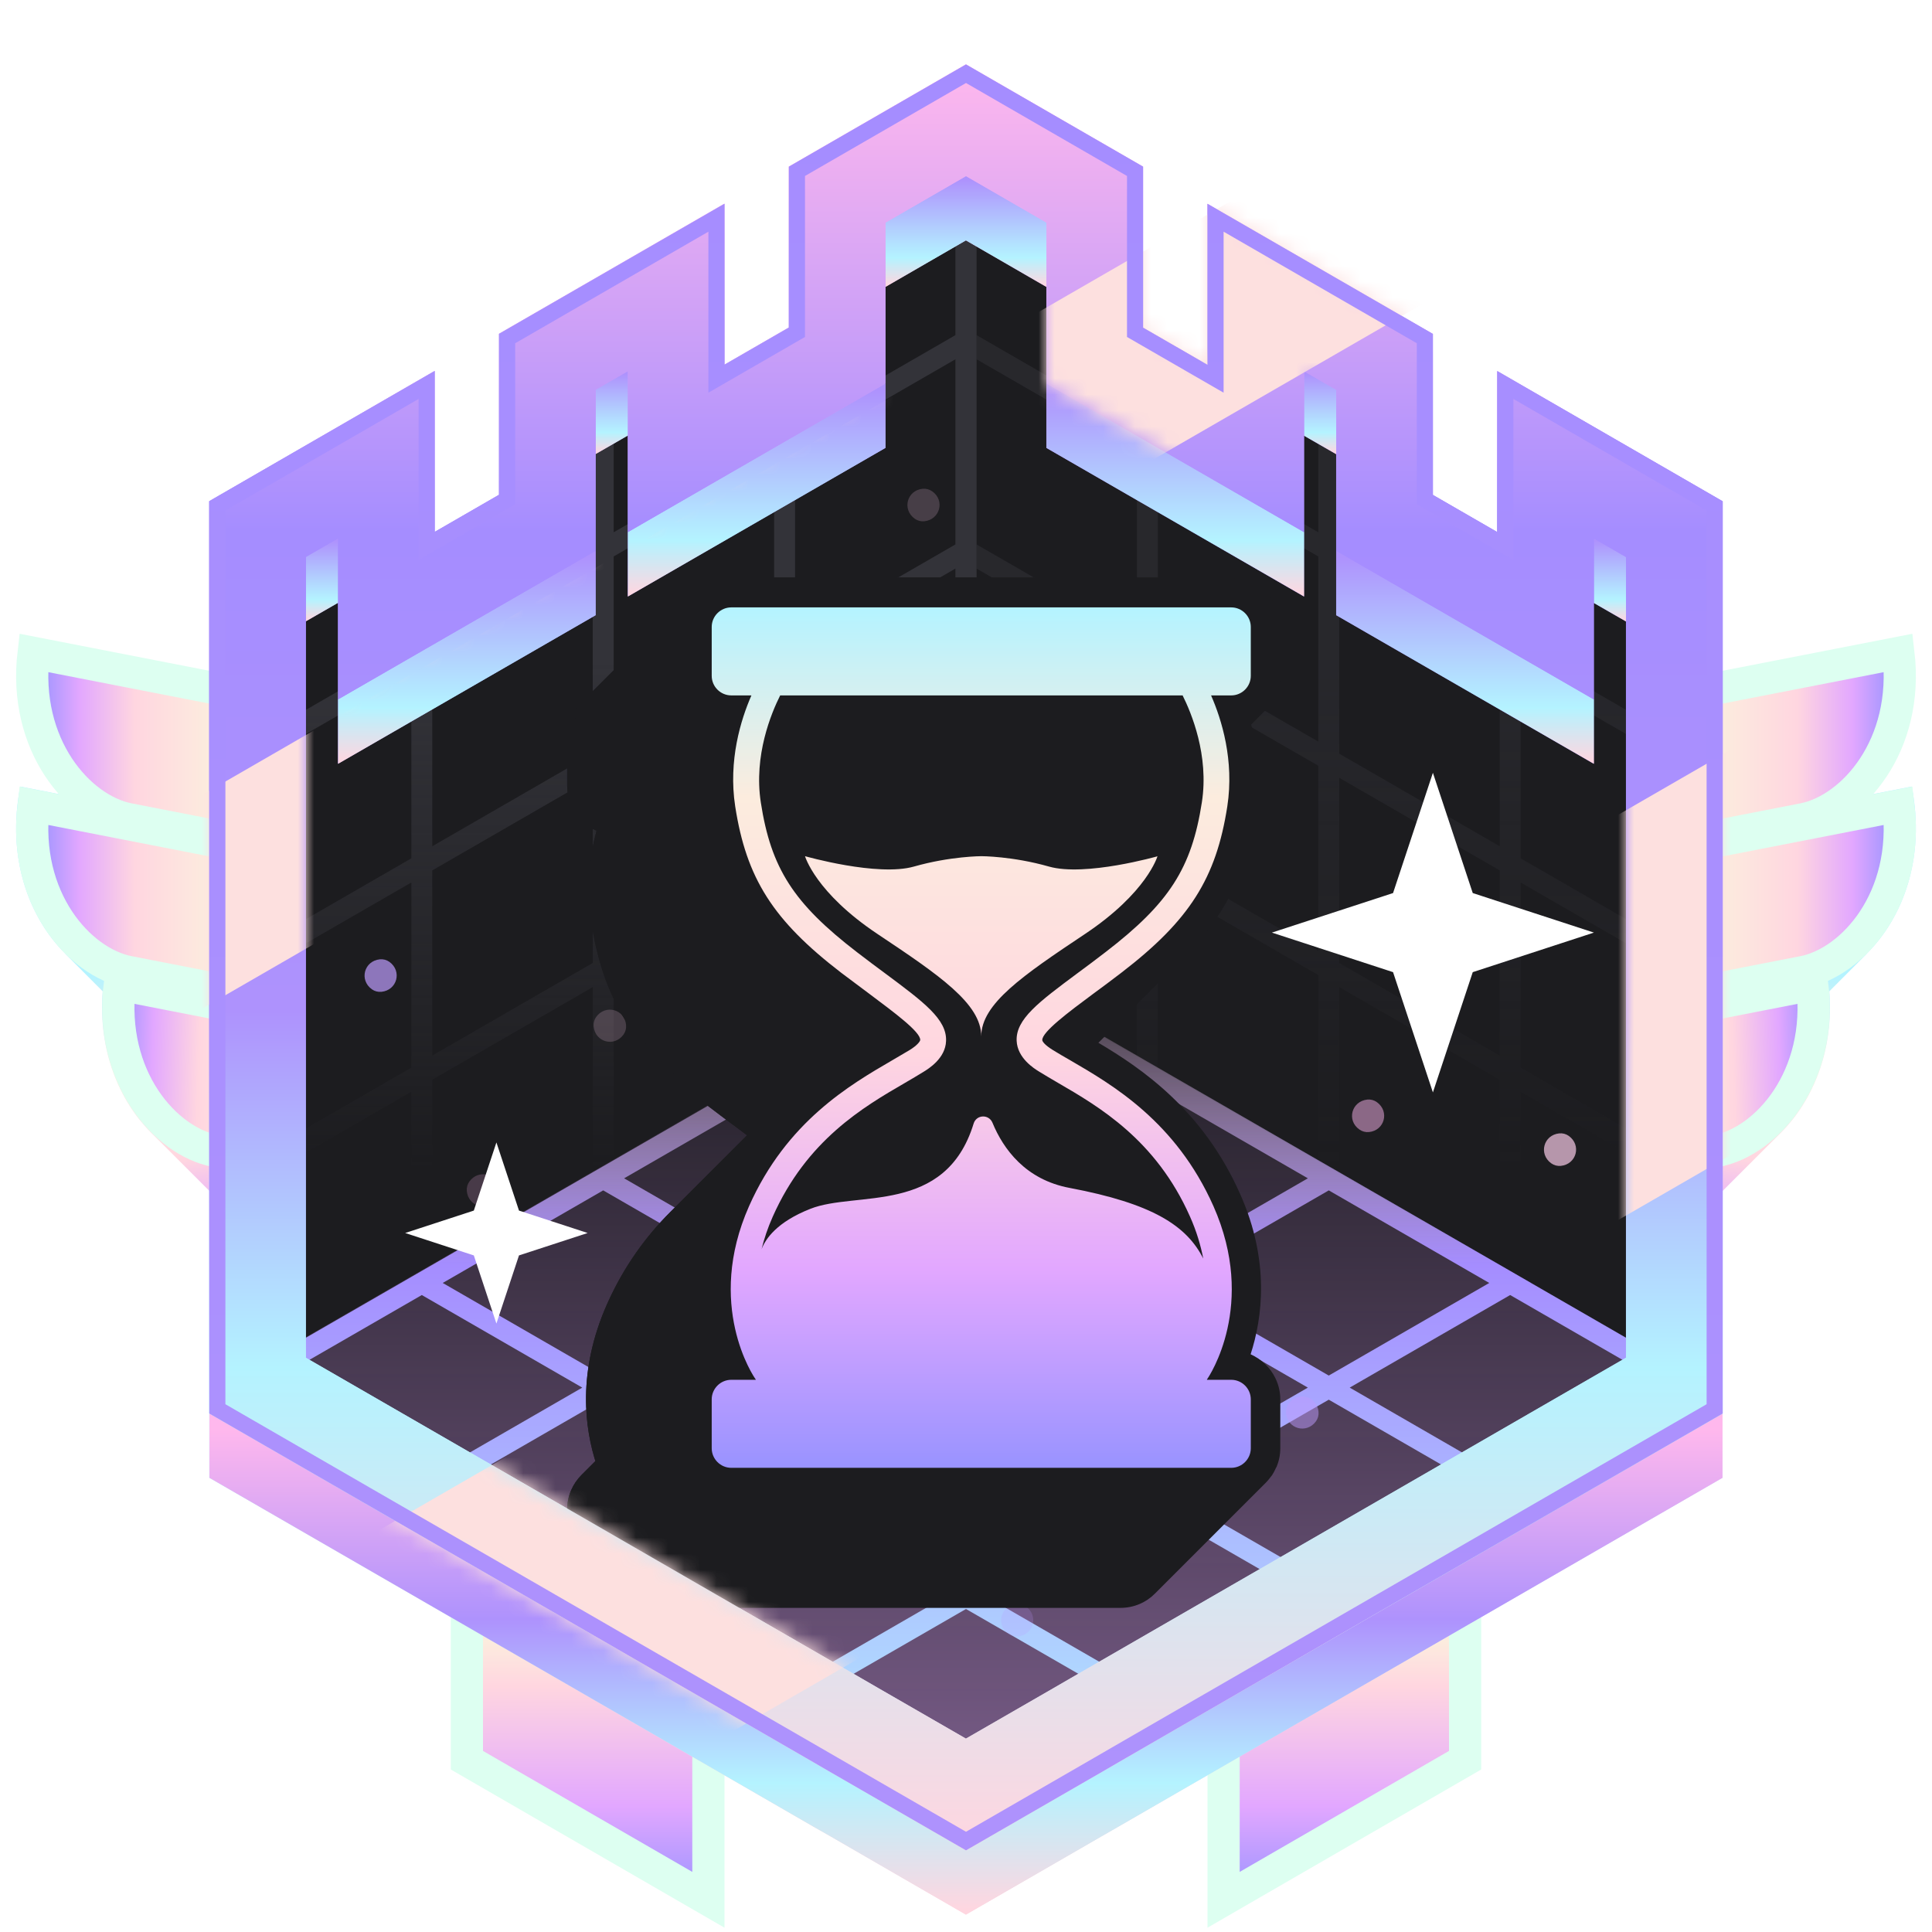 <svg width="120" height="120" viewBox="0 0 120 120" fill="none" xmlns="http://www.w3.org/2000/svg">
<path fill-rule="evenodd" clip-rule="evenodd" d="M115.953 59.233L113.623 61.573C113.913 65.323 112.553 68.413 110.613 70.353L106.523 74.443C106.393 77.513 105.163 80.043 103.483 81.713L96.423 88.783H96.413C95.293 89.903 93.973 90.643 92.663 90.903L75.803 94.193L73.693 83.383L80.763 76.313L81.623 76.143L80.823 72.023L82.553 70.293L80.923 61.933L87.993 54.863L118.743 48.853C119.613 53.323 118.163 57.023 115.953 59.223V59.233Z" fill="url(#paint0_linear_4626_20929)"/>
<path d="M112.004 60.373L90.894 64.493L89.164 55.653L117.914 50.043C118.594 55.813 115.074 59.773 112.004 60.373Z" fill="url(#paint1_linear_4626_20929)" stroke="#DDFFF1" stroke-width="2"/>
<path d="M106.664 71.483L90.784 74.583L89.054 65.743L112.564 61.153C113.244 66.923 109.724 70.883 106.654 71.483H106.664Z" fill="url(#paint2_linear_4626_20929)" stroke="#DDFFF1" stroke-width="2"/>
<path d="M112.004 50.882L90.894 55.002L89.164 46.162L117.914 40.552C118.594 46.322 115.074 50.282 112.004 50.882Z" fill="url(#paint3_linear_4626_20929)" stroke="#DDFFF1" stroke-width="2"/>
<path fill-rule="evenodd" clip-rule="evenodd" d="M29 89.95V109.33L44 118V89.95H29Z" fill="url(#paint4_linear_4626_20929)" stroke="#DDFFF1" stroke-width="2"/>
<path fill-rule="evenodd" clip-rule="evenodd" d="M91 89.95V109.33L76 118V89.95H91Z" fill="url(#paint5_linear_4626_20929)" stroke="#DDFFF1" stroke-width="2"/>
<path fill-rule="evenodd" clip-rule="evenodd" d="M4.047 59.233L6.377 61.573C6.087 65.323 7.447 68.413 9.387 70.353L13.477 74.443C13.607 77.513 14.837 80.043 16.517 81.713L23.577 88.783H23.587C24.707 89.903 26.027 90.643 27.337 90.903L44.197 94.193L46.307 83.383L39.237 76.313L38.377 76.143L39.177 72.023L37.447 70.293L39.077 61.933L32.007 54.863L1.257 48.853C0.387 53.323 1.837 57.023 4.047 59.223V59.233Z" fill="url(#paint6_linear_4626_20929)"/>
<path d="M7.996 60.373L29.106 64.493L30.836 55.653L2.086 50.043C1.406 55.813 4.926 59.773 7.996 60.373Z" fill="url(#paint7_linear_4626_20929)" stroke="#DDFFF1" stroke-width="2"/>
<path d="M7.996 50.882L29.106 55.002L30.836 46.162L2.086 40.552C1.406 46.322 4.926 50.282 7.996 50.882Z" fill="url(#paint8_linear_4626_20929)" stroke="#DDFFF1" stroke-width="2"/>
<path d="M13.336 71.483L29.216 74.583L30.946 65.743L7.436 61.153C6.756 66.923 10.276 70.883 13.346 71.483H13.336Z" fill="url(#paint9_linear_4626_20929)" stroke="#DDFFF1" stroke-width="2"/>
<path fill-rule="evenodd" clip-rule="evenodd" d="M70.99 10.35L59.99 4L48.99 10.35V20.34L44.99 22.65V12.65L30.99 20.73V30.73L26.99 33.04V23.04L12.99 31.13V87.79L13 87.796V91.79L50.49 113.44L51.58 114.06L59.99 118.92V114.93L59.99 114.93V118.92L68.41 114.06L69.49 113.44L106.98 91.79V87.806L106.99 87.8V31.14L92.99 23.05V33.05L88.99 30.74V20.74L74.99 12.66V22.66L70.99 20.35V10.35ZM50.506 109.449L50.49 109.44L50.136 109.236L50.49 109.44L50.506 109.449ZM54.99 23.82V17.82L59.99 14.93L64.99 17.82V23.82V23.83V27.82L80.99 37.05V33.06V33.05V27.06L82.99 28.21V34.21V34.22V38.21L98.99 47.44V43.45V43.44V37.45L100.99 38.6V84.33L66.49 104.24L65.42 104.86L59.99 107.99L54.56 104.86L53.49 104.24L43.49 98.47L35.49 93.85L18.99 84.33V38.59L20.99 37.44V43.44V47.44L36.99 38.21V34.21V28.2L38.99 27.05V33.05V33.05V37.05L54.99 27.82V23.82V23.82ZM100.99 34.6V34.6L98.99 33.45V33.45L100.99 34.6Z" fill="url(#paint10_linear_4626_20929)"/>
<mask id="mask0_4626_20929" style="mask-type:alpha" maskUnits="userSpaceOnUse" x="16" y="8" width="88" height="104">
<path fill-rule="evenodd" clip-rule="evenodd" d="M104 33.4V86.6L96 91.22L86 96.99L78 101.61L68 107.38L66.93 108L60 112L53.07 108L52 107.38L42 101.61L34 96.99L24 91.22L16 86.6V33.4L24 28.78V38.78L34 33.01V23.01L42 18.39V28.39L52 22.62V12.62L60 8L68 12.62V22.62L78 28.39V18.39L86 23.01V33.01L96 38.78V28.78L104 33.4Z" fill="#232326"/>
</mask>
<g mask="url(#mask0_4626_20929)">
<path fill-rule="evenodd" clip-rule="evenodd" d="M104 33.4V86.6L96 91.22L86 96.99L78 101.61L68 107.38L66.93 108L60 112L53.07 108L52 107.38L42 101.61L34 96.99L24 91.22L16 86.6V33.4L24 28.78V38.78L34 33.01V23.01L42 18.39V28.39L52 22.62V12.62L60 8L68 12.62V22.62L78 28.39V18.39L86 23.01V33.01L96 38.78V28.78L104 33.4Z" fill="#1C1C1F"/>
<path fill-rule="evenodd" clip-rule="evenodd" d="M107.94 87.172L59.907 114.904L11.869 87.172L23.7 80.341L24.41 79.932L59.907 59.44L107.94 87.172Z" fill="url(#paint11_linear_4626_20929)" fill-opacity="0.5"/>
<path fill-rule="evenodd" clip-rule="evenodd" d="M59.35 7.063L59.999 7.438L71.266 13.938L71.916 14.312V14.313L81.883 20.063V20.063L82.533 20.438L93.8 26.938L94.449 27.312V27.313L105.066 33.438L105.715 33.812V34.562V46.812V47.562L105.715 48.312L105.715 59.812V60.562L105.715 61.312L105.715 72.812L105.715 73.562V74.312V86.562V87.312L105.066 86.938L93.799 80.438L93.149 80.063V80.062L83.182 74.312V74.312L82.532 73.938L71.265 67.438L70.616 67.063V67.062L59.999 60.938L59.35 60.563V59.813V47.563V46.813V46.063V34.563V33.813V33.063V21.563V20.813V20.063V7.813V7.063ZM104.416 47.563L94.449 41.813V53.312V53.313L104.416 59.063V47.563ZM93.149 41.063V41.062L83.183 35.312V46.812L93.149 52.562V41.063ZM93.149 28.062V39.562L83.183 33.812V22.312L93.149 28.062ZM104.416 46.063V34.563L94.449 28.813V40.312V40.313L104.416 46.063ZM81.882 34.563L71.916 28.813V40.312V40.313L81.882 46.063V34.563ZM81.882 33.063V21.563L71.916 15.813V27.312V27.313L81.882 33.063ZM70.616 15.062L60.649 9.312L60.649 20.812L70.616 26.562L70.616 15.062ZM70.616 28.062L60.649 22.312L60.649 33.812L70.616 39.562V28.063L70.616 28.062ZM104.416 60.563L94.449 54.813V66.312L94.449 66.313L104.416 72.063V60.563ZM93.149 54.063V54.062L83.183 48.312V59.812L93.149 65.562V54.063ZM81.882 47.563L71.916 41.813V53.312V53.313L81.882 59.063V47.563ZM70.616 41.062L60.649 35.312L60.649 46.812L70.616 52.562V41.063L70.616 41.062ZM93.149 67.062L83.183 61.312V72.812L93.149 78.562V67.063V67.062ZM104.416 73.563L94.449 67.813L94.449 79.313L104.416 85.063V73.563ZM70.616 54.062L60.649 48.312L60.649 59.812L70.616 65.562V54.063V54.062ZM81.882 60.563L71.916 54.813V66.313L81.882 72.063V60.563Z" fill="url(#paint12_linear_4626_20929)" fill-opacity="0.5"/>
<path fill-rule="evenodd" clip-rule="evenodd" d="M60.65 7.062L60 7.437L49.382 13.563V13.562L48.733 13.937L38.116 20.062L37.466 20.437H37.466L36.816 20.812V20.812L26.199 26.937L25.55 27.312V27.312L14.933 33.437L14.283 33.812V34.562V46.812V47.562V48.312V59.812V60.562V61.312V72.812V73.562V74.312V86.562V87.312L14.933 86.937L25.55 80.812L26.199 80.437H26.2L26.849 80.062L36.816 74.312L37.466 73.937H37.466L38.116 73.562L48.084 67.812V67.812L48.733 67.437L60 60.937L60.65 60.562V59.812V47.562V46.812V46.062V34.562V33.812V33.062V21.562V20.812V20.062V7.812V7.062ZM15.582 47.562L15.582 59.062L25.55 53.312V41.812L15.582 47.562ZM26.849 41.062L26.849 52.562L36.816 46.812V35.312L26.849 41.062L26.849 41.062ZM26.849 39.562L36.816 33.812V33.812V22.312L26.849 28.062V39.562ZM15.582 46.062L25.55 40.312V28.812L15.582 34.562L15.582 46.062ZM38.116 21.562V33.062L48.083 27.312V15.812L38.116 21.562ZM38.116 34.562V34.562L48.083 28.812V40.312L38.116 46.062V34.562ZM59.35 20.812L49.383 26.562V15.062L59.35 9.312V20.812ZM49.383 28.062L59.35 22.312V33.812L49.383 39.562V28.062ZM15.582 60.562L15.582 72.062L25.55 66.312V54.812L15.582 60.562ZM26.849 54.062L26.849 54.062V65.562L36.816 59.812V48.312L26.849 54.062ZM38.116 47.562V47.562L48.083 41.812V53.312L38.116 59.062V47.562ZM49.383 41.062L59.35 35.312V46.812L49.383 52.562V41.062ZM26.849 67.062L26.849 67.182L26.849 78.562L36.816 72.812V61.312L26.849 67.062ZM15.582 73.562L15.582 85.062L25.55 79.312V67.812L15.582 73.562ZM48.083 66.312L38.116 72.062V60.562L48.083 54.812V66.312ZM49.383 54.062L59.35 48.312V59.812L49.383 65.562V54.062Z" fill="url(#paint13_linear_4626_20929)"/>
<path fill-rule="evenodd" clip-rule="evenodd" d="M59.999 59.438L60.649 59.812L71.915 66.312L72.565 66.687L72.565 66.688L82.532 72.438L82.533 72.438L83.182 72.812L94.449 79.312L95.099 79.687L95.098 79.688L105.715 85.812L106.365 86.187L105.715 86.562L95.098 92.687L95.099 92.687L94.449 93.062L83.182 99.562L82.533 99.937L82.532 99.937L72.565 105.687L72.565 105.687L71.915 106.062L60.649 112.562L59.999 112.937L59.349 112.562L48.732 106.437L48.732 106.437L48.082 106.062L37.465 99.937L36.816 99.562H36.816L36.166 99.187L26.199 93.437L25.549 93.062H25.549L24.899 92.687L14.283 86.562L13.633 86.187L14.283 85.812L24.899 79.687L24.899 79.687L25.549 79.312L36.166 73.187L36.166 73.187L36.816 72.812L36.816 72.812L37.465 72.438L48.082 66.312L48.732 65.938L48.732 65.938L59.349 59.812L59.999 59.438ZM82.532 86.937L92.5 92.688L82.533 98.438L72.565 92.687L82.532 86.937ZM92.5 79.687L82.532 85.438L72.565 79.687L82.533 73.937L92.5 79.687ZM93.799 91.938L103.766 86.187L93.799 80.437L83.832 86.187L93.799 91.938ZM59.999 73.937L69.966 79.687L59.999 85.438L50.032 79.687L59.999 73.937ZM58.699 73.187L58.699 73.187L58.699 73.187L48.732 78.938L38.765 73.187L48.732 67.437L58.699 73.187ZM69.966 66.687L59.999 72.438L50.032 66.687L59.999 60.937L69.966 66.687ZM71.266 78.938L81.233 73.187L71.266 67.437L61.298 73.187L71.266 78.938ZM61.298 86.187L71.266 91.938L81.233 86.187L71.266 80.437L61.298 86.187ZM48.732 80.437L58.699 86.187L58.699 86.187L58.699 86.187L48.732 91.938L38.765 86.187L38.765 86.187V86.187L48.732 80.437ZM50.032 92.687L59.999 86.937L69.966 92.687L59.999 98.438L50.032 92.687ZM37.465 73.937L47.433 79.687L37.465 85.438L27.498 79.687L37.465 73.937ZM59.999 99.937L69.966 105.687L59.999 111.438L50.032 105.687L59.999 99.937ZM71.266 104.938L81.233 99.187L71.266 93.437L61.298 99.187L71.266 104.938ZM47.433 92.687L37.465 98.438L27.498 92.687L37.465 86.937L47.433 92.687ZM48.732 104.938L38.765 99.187L48.732 93.437L58.699 99.187L58.699 99.187L58.699 99.187L48.732 104.938ZM36.166 86.187L26.199 80.437L16.231 86.187L26.199 91.938L36.166 86.187Z" fill="url(#paint14_linear_4626_20929)"/>
<path opacity="0.2" d="M38.886 63.664C38.799 62.678 37.602 62.366 37.029 63.164C36.906 63.339 36.851 63.543 36.871 63.756C36.971 64.736 38.155 65.055 38.729 64.257C38.852 64.082 38.906 63.878 38.886 63.664Z" fill="#F8CBE7"/>
<path opacity="0.2" d="M56.814 32.217C56.016 31.641 56.331 30.456 57.309 30.358C57.522 30.339 57.726 30.394 57.901 30.518C58.712 31.086 58.383 32.279 57.406 32.377C57.193 32.396 56.988 32.341 56.814 32.217Z" fill="#F8CBE7"/>
<path opacity="0.7" d="M23.096 61.445C22.297 60.87 22.615 59.684 23.595 59.585C23.808 59.565 24.012 59.62 24.188 59.744C24.986 60.319 24.669 61.505 23.689 61.604C23.476 61.624 23.271 61.569 23.096 61.445Z" fill="#BE9DFE"/>
<path opacity="0.5" d="M40.657 44.222C40.57 43.236 39.373 42.924 38.799 43.722C38.676 43.897 38.622 44.101 38.642 44.314C38.742 45.294 39.925 45.613 40.499 44.815C40.622 44.64 40.677 44.436 40.657 44.222Z" fill="#FAB5EE"/>
<path opacity="0.7" d="M69.392 38.342C69.305 37.356 68.108 37.044 67.535 37.842C67.412 38.017 67.357 38.221 67.377 38.434C67.477 39.414 68.661 39.733 69.234 38.935C69.358 38.76 69.412 38.556 69.392 38.342Z" fill="#FAB5EE"/>
<path opacity="0.2" d="M31.01 73.89C30.923 72.903 29.727 72.591 29.153 73.389C29.03 73.564 28.975 73.768 28.995 73.982C29.095 74.961 30.279 75.28 30.853 74.482C30.976 74.307 31.03 74.103 31.01 73.89Z" fill="#FAB5EE"/>
<path opacity="0.5" d="M85.521 68.456C86.32 69.032 86.004 70.217 85.026 70.315C84.813 70.334 84.609 70.279 84.434 70.156C83.623 69.587 83.952 68.395 84.93 68.296C85.142 68.277 85.347 68.332 85.521 68.456Z" fill="#FAB5EE"/>
<path opacity="0.2" d="M63.724 99.783C64.523 100.359 64.207 101.544 63.229 101.642C63.016 101.661 62.812 101.606 62.637 101.483C61.826 100.914 62.155 99.722 63.133 99.624C63.346 99.605 63.55 99.659 63.724 99.783Z" fill="#BA99FF"/>
<path opacity="0.7" d="M97.442 70.555C98.241 71.13 97.923 72.316 96.944 72.415C96.73 72.435 96.526 72.38 96.35 72.256C95.552 71.681 95.869 70.495 96.849 70.396C97.063 70.376 97.267 70.431 97.442 70.555Z" fill="#F8CBE7"/>
<path opacity="0.5" d="M79.881 87.778C79.968 88.764 81.165 89.076 81.739 88.278C81.862 88.103 81.916 87.899 81.896 87.686C81.797 86.706 80.613 86.387 80.039 87.185C79.916 87.36 79.862 87.564 79.881 87.778Z" fill="#BE9DFE"/>
<path opacity="0.7" d="M51.146 93.658C51.233 94.645 52.43 94.956 53.003 94.158C53.126 93.983 53.181 93.779 53.161 93.566C53.061 92.587 51.877 92.268 51.304 93.066C51.181 93.24 51.126 93.445 51.146 93.658Z" fill="#BE9DFE"/>
<path opacity="0.2" d="M89.528 58.11C89.615 59.097 90.812 59.408 91.385 58.61C91.508 58.436 91.563 58.231 91.543 58.018C91.443 57.039 90.259 56.72 89.686 57.518C89.562 57.693 89.508 57.897 89.528 58.11Z" fill="#DBA7F4"/>
<path fill-rule="evenodd" clip-rule="evenodd" d="M70.99 10.35L59.99 4L48.99 10.35V20.34L44.99 22.65V12.65L30.99 20.73V30.73L26.99 33.04V23.04L12.99 31.13V87.79L13 87.796V91.79L50.49 113.44L51.58 114.06L59.99 118.92V114.93L59.99 114.93V118.92L68.41 114.06L69.49 113.44L106.98 91.79V87.806L106.99 87.8V31.14L92.99 23.05V33.05L88.99 30.74V20.74L74.99 12.66V22.66L70.99 20.35V10.35ZM50.506 109.449L50.49 109.44L50.136 109.236L50.49 109.44L50.506 109.449ZM54.99 23.82V17.82L59.99 14.93L64.99 17.82V23.82V23.83V27.82L80.99 37.05V33.06V33.05V27.06L82.99 28.21V34.21V34.22V38.21L98.99 47.44V43.45V43.44V37.45L100.99 38.6V84.33L66.49 104.24L65.42 104.86L59.99 107.99L54.56 104.86L53.49 104.24L43.49 98.47L35.49 93.85L18.99 84.33V38.59L20.99 37.44V43.44V47.44L36.99 38.21V34.21V28.2L38.99 27.05V33.05V33.05V37.05L54.99 27.82V23.82V23.82ZM100.99 34.6V34.6L98.99 33.45V33.45L100.99 34.6Z" fill="url(#paint15_linear_4626_20929)"/>
<path d="M65 13.82L60 10.93V14.93L65 17.82V13.82Z" fill="url(#paint16_linear_4626_20929)"/>
<path d="M60 10.93L55 13.82V17.82L60 14.93V10.93Z" fill="url(#paint17_linear_4626_20929)"/>
<path d="M83 24.21L81 23.06V27.06L83 28.21V24.21Z" fill="url(#paint18_linear_4626_20929)"/>
<path d="M39 23.05L37 24.2V28.2L39 27.05V23.05Z" fill="url(#paint19_linear_4626_20929)"/>
<path d="M55 23.82L39 33.05V37.05L55 27.82V23.82Z" fill="url(#paint20_linear_4626_20929)"/>
<path d="M81 33.05L65 23.82V27.82L81 37.05V33.05Z" fill="url(#paint21_linear_4626_20929)"/>
<path d="M101 34.6L99 33.45V37.45L101 38.6V34.6Z" fill="url(#paint22_linear_4626_20929)"/>
<path d="M21 33.44L19 34.59V38.59L21 37.44V33.44Z" fill="url(#paint23_linear_4626_20929)"/>
<path d="M37 34.21L21 43.44V47.44L37 38.21V34.21Z" fill="url(#paint24_linear_4626_20929)"/>
<path d="M99 43.44L83 34.21V38.21L99 47.44V43.44Z" fill="url(#paint25_linear_4626_20929)"/>
<path d="M71.476 50.958C71.209 51.224 70.894 51.442 70.546 51.597C70.959 53.188 71.201 55.12 70.886 57.198C70.3 60.981 69.046 63.634 66.426 66.255C65.622 67.059 64.69 67.86 63.608 68.691C62.965 69.189 62.357 69.65 61.762 70.088C61.373 70.367 60.826 70.78 60.328 71.169C62.977 72.7 67.338 75.275 69.877 81.01C71.736 85.177 71.25 88.724 70.521 90.96C71.602 91.433 72.368 92.502 72.368 93.754V96.791C72.368 97.629 72.025 98.391 71.472 98.944C70.919 99.497 70.157 99.84 69.318 99.84H38.266C36.589 99.84 35.228 98.468 35.228 96.791V93.754C35.228 92.919 35.571 92.161 36.121 91.61C36.387 91.344 36.702 91.126 37.051 90.972C36.31 88.736 35.836 85.213 37.707 80.997C38.778 78.594 40.169 76.746 41.617 75.297C43.617 73.296 45.727 72.057 47.256 71.169C46.758 70.78 46.187 70.355 45.786 70.051L45.519 69.857C45.033 69.492 44.522 69.116 43.988 68.703C39.371 65.155 37.476 62.142 36.711 57.198C36.383 55.108 36.626 53.188 37.051 51.597C35.982 51.123 35.228 50.054 35.228 48.815V45.778C35.228 44.94 35.569 44.18 36.118 43.631C36.668 43.081 37.427 42.74 38.266 42.74H69.331C71.007 42.74 72.368 44.101 72.368 45.778V48.815C72.368 49.65 72.026 50.408 71.476 50.958Z" fill="#1C1C1F"/>
<path d="M79.241 38.905C79.241 37.229 77.88 35.868 76.204 35.868L69.331 42.74C71.008 42.74 72.368 44.101 72.368 45.778L79.241 38.905Z" fill="#1C1C1F"/>
<path d="M79.241 41.943V38.905L72.368 45.778V48.815L79.241 41.943Z" fill="#1C1C1F"/>
<path d="M78.348 44.086C78.898 43.535 79.24 42.778 79.24 41.943L72.368 48.815C72.368 49.65 72.026 50.408 71.476 50.958L78.348 44.086Z" fill="#1C1C1F"/>
<path d="M77.418 44.725C77.767 44.57 78.081 44.353 78.347 44.087L71.476 50.958C71.21 51.225 70.895 51.443 70.546 51.597L77.418 44.725Z" fill="#1C1C1F"/>
<path d="M77.758 50.325C78.074 48.248 77.831 46.316 77.418 44.725L70.546 51.597C70.959 53.189 71.202 55.12 70.886 57.198L77.758 50.325Z" fill="#1C1C1F"/>
<path d="M76.203 35.868H45.138L38.266 42.74H69.33L76.203 35.868Z" fill="#1C1C1F"/>
<path d="M73.299 59.382C75.919 56.761 77.173 54.109 77.759 50.325L70.886 57.198C70.301 60.981 69.046 63.634 66.427 66.255L73.299 59.382Z" fill="#1C1C1F"/>
<path d="M70.481 61.818C71.559 60.991 72.489 60.192 73.291 59.39L66.426 66.255C65.622 67.059 64.69 67.861 63.608 68.691L70.481 61.818Z" fill="#1C1C1F"/>
<path d="M45.138 35.868C44.3 35.868 43.54 36.208 42.991 36.758L36.119 43.63C36.669 43.081 37.428 42.74 38.266 42.74L45.138 35.868Z" fill="#1C1C1F"/>
<path d="M68.634 63.216C69.23 62.778 69.837 62.317 70.481 61.819L63.608 68.691C62.965 69.189 62.357 69.651 61.762 70.088L68.634 63.216Z" fill="#1C1C1F"/>
<path d="M42.99 36.758C42.441 37.308 42.101 38.067 42.101 38.905L35.228 45.778C35.228 44.94 35.569 44.181 36.118 43.631L42.99 36.758Z" fill="#1C1C1F"/>
<path d="M67.201 64.296C67.699 63.907 68.245 63.494 68.634 63.215L61.762 70.087C61.373 70.367 60.826 70.78 60.328 71.169L67.201 64.296Z" fill="#1C1C1F"/>
<path d="M76.75 74.137C74.21 68.403 69.849 65.827 67.201 64.296L60.328 71.169C62.977 72.7 67.338 75.275 69.877 81.01L76.75 74.137Z" fill="#1C1C1F"/>
<path d="M42.101 38.905V41.943L35.228 48.815V45.778L42.101 38.905Z" fill="#1C1C1F"/>
<path d="M42.101 41.943C42.101 43.182 42.854 44.251 43.923 44.725L37.051 51.597C35.982 51.123 35.228 50.054 35.228 48.815L42.101 41.943Z" fill="#1C1C1F"/>
<path d="M77.394 84.087C78.123 81.852 78.609 78.304 76.75 74.137L69.878 81.01C71.737 85.177 71.251 88.724 70.522 90.96L77.394 84.087Z" fill="#1C1C1F"/>
<path d="M43.923 44.725C43.498 46.316 43.255 48.236 43.583 50.325L36.711 57.198C36.383 55.108 36.626 53.189 37.051 51.597L43.923 44.725Z" fill="#1C1C1F"/>
<path d="M79.24 86.881C79.24 85.63 78.474 84.561 77.393 84.087L70.52 90.96C71.602 91.433 72.367 92.502 72.367 93.754L79.24 86.881Z" fill="#1C1C1F"/>
<path d="M43.582 50.325C44.348 55.27 46.243 58.283 50.86 61.83L43.987 68.703C39.371 65.155 37.475 62.142 36.71 57.198L43.582 50.325Z" fill="#1C1C1F"/>
<path d="M79.241 89.919V86.882L72.368 93.754V96.791L79.241 89.919Z" fill="#1C1C1F"/>
<path d="M52.659 63.179C53.059 63.483 53.63 63.908 54.129 64.296L47.256 71.169C46.758 70.78 46.187 70.355 45.786 70.051L52.659 63.179Z" fill="#1C1C1F"/>
<path d="M52.391 62.985L52.658 63.179L45.786 70.052L45.519 69.857L52.391 62.985Z" fill="#1C1C1F"/>
<path d="M50.861 61.83C51.395 62.243 51.906 62.62 52.392 62.985L45.519 69.857C45.033 69.493 44.523 69.116 43.988 68.703L50.861 61.83Z" fill="#1C1C1F"/>
<path d="M78.345 92.072C78.898 91.519 79.241 90.757 79.241 89.919L72.368 96.791C72.368 97.629 72.025 98.392 71.473 98.944L78.345 92.072Z" fill="#1C1C1F"/>
<path d="M54.129 64.296C52.599 65.184 50.49 66.424 48.49 68.425L41.624 75.29C43.622 73.293 45.729 72.056 47.256 71.169L54.129 64.296Z" fill="#1C1C1F"/>
<path d="M76.191 92.968C77.029 92.968 77.791 92.625 78.344 92.073L71.472 98.944C70.919 99.497 70.157 99.841 69.318 99.841L76.191 92.968Z" fill="#1C1C1F"/>
<path d="M48.49 68.425C47.042 69.874 45.651 71.722 44.58 74.125L37.707 80.998C38.778 78.595 40.169 76.746 41.617 75.298L48.49 68.425Z" fill="#1C1C1F"/>
<path d="M45.138 92.968H76.191L69.318 99.841H38.266L45.138 92.968Z" fill="#1C1C1F"/>
<path d="M44.58 74.125C42.709 78.341 43.182 81.864 43.924 84.1L37.051 90.972C36.31 88.737 35.836 85.213 37.707 80.998L44.58 74.125Z" fill="#1C1C1F"/>
<path d="M43.924 84.1C43.575 84.254 43.26 84.472 42.994 84.738L36.122 91.61C36.388 91.344 36.703 91.126 37.051 90.972L43.924 84.1Z" fill="#1C1C1F"/>
<path d="M42.993 84.738C42.443 85.288 42.101 86.046 42.101 86.881L35.228 93.754C35.228 92.918 35.571 92.161 36.121 91.61L42.993 84.738Z" fill="#1C1C1F"/>
<path d="M42.101 86.882V89.919L35.228 96.791V93.754L42.101 86.882Z" fill="#1C1C1F"/>
<path d="M42.101 89.919C42.101 91.596 43.462 92.968 45.138 92.968L38.266 99.841C36.589 99.841 35.228 98.468 35.228 96.791L42.101 89.919Z" fill="#1C1C1F"/>
<path d="M77.418 44.725C77.832 46.316 78.075 48.248 77.759 50.325C76.993 55.27 75.086 58.283 70.481 61.818C69.838 62.316 69.23 62.778 68.635 63.215C68.246 63.495 67.699 63.908 67.201 64.296C69.85 65.827 74.211 68.403 76.75 74.137C78.609 78.304 78.123 81.852 77.394 84.087C78.475 84.561 79.241 85.63 79.241 86.881V89.919C79.241 91.595 77.868 92.968 76.192 92.968H45.139C43.462 92.968 42.102 91.595 42.102 89.919V86.881C42.102 85.642 42.855 84.573 43.924 84.099C43.183 81.864 42.709 78.341 44.58 74.125C47.131 68.403 51.493 65.827 54.129 64.296C53.631 63.908 53.06 63.483 52.659 63.179L52.392 62.984C51.906 62.62 51.395 62.243 50.861 61.83C46.244 58.283 44.349 55.27 43.584 50.325C43.256 48.236 43.499 46.316 43.924 44.725C42.855 44.251 42.102 43.182 42.102 41.943V38.905C42.102 37.229 43.462 35.868 45.139 35.868H76.204C77.88 35.868 79.241 37.229 79.241 38.905V41.943C79.241 43.182 78.488 44.251 77.418 44.725Z" fill="#1C1C1F"/>
<path d="M71.611 53.144C71.611 53.144 70.967 55.404 67.104 57.979C63.241 60.555 60.665 62.316 60.665 64.333C60.665 62.316 58.09 60.555 54.226 57.979C50.363 55.404 49.719 53.144 49.719 53.144C49.719 53.144 54.226 54.432 56.486 53.788C58.745 53.144 60.677 53.144 60.677 53.144C60.677 53.144 62.609 53.144 64.869 53.788C67.128 54.432 71.635 53.144 71.635 53.144H71.611ZM76.191 43.157H74.94C75.596 44.652 76.386 47.191 75.948 50.046C75.256 54.517 73.604 57.129 69.364 60.385C68.732 60.871 68.124 61.32 67.578 61.721C66.108 62.814 64.443 64.054 64.456 64.564C64.456 64.649 64.601 64.868 65.112 65.183C65.44 65.39 65.804 65.597 66.205 65.827C68.817 67.346 72.753 69.63 75.086 74.878C77.807 81.013 74.819 85.46 74.685 85.642V85.666H76.191C76.86 85.666 77.406 86.213 77.406 86.881V89.919C77.406 90.587 76.86 91.134 76.191 91.134H45.139C44.471 91.134 43.924 90.587 43.924 89.919V86.881C43.924 86.213 44.471 85.666 45.139 85.666H46.657V85.642C46.511 85.46 43.523 81.013 46.244 74.878C48.577 69.63 52.513 67.346 55.125 65.827C55.526 65.597 55.891 65.378 56.218 65.183C56.729 64.868 56.862 64.637 56.875 64.564C56.899 64.054 55.222 62.827 53.752 61.721C53.206 61.308 52.61 60.871 51.966 60.385C47.726 57.129 46.074 54.517 45.382 50.046C44.944 47.191 45.734 44.652 46.39 43.157H45.139C44.471 43.157 43.924 42.611 43.924 41.943V38.905C43.924 38.237 44.471 37.69 45.139 37.69H76.191C76.86 37.69 77.406 38.237 77.406 38.905V41.943C77.406 42.611 76.86 43.157 76.191 43.157ZM73.154 43.157H48.176C47.629 44.251 46.524 46.875 46.973 49.803C47.605 53.897 49.002 56.072 52.95 59.109C53.582 59.595 54.165 60.032 54.712 60.433C57.093 62.207 58.539 63.276 58.478 64.625C58.442 65.694 57.409 66.338 57.069 66.544C56.729 66.751 56.352 66.981 55.927 67.225C53.351 68.719 49.828 70.772 47.714 75.534C47.398 76.239 47.18 76.907 47.022 77.551C47.265 76.907 47.982 75.862 50.047 75.048C52.878 73.918 58.442 75.461 60.191 69.751C60.361 69.193 61.127 69.156 61.358 69.691C62.038 71.343 63.423 73.238 66.156 73.749C71.308 74.72 73.421 76.093 74.454 78.134C74.296 77.32 74.041 76.445 73.628 75.522C71.514 70.76 67.991 68.707 65.415 67.212C65.002 66.969 64.626 66.751 64.273 66.532C63.933 66.326 62.913 65.682 62.864 64.612C62.803 63.264 64.249 62.195 66.63 60.421C67.177 60.02 67.76 59.583 68.392 59.097C72.34 56.06 73.737 53.885 74.369 49.791C74.819 46.875 73.713 44.239 73.166 43.145L73.154 43.157Z" fill="url(#paint26_linear_4626_20929)"/>
<path d="M78.672 44.068C78.781 43.958 78.879 43.837 78.976 43.703C78.976 43.691 79 43.679 79 43.667C79.097 43.521 79.182 43.363 79.255 43.205C79.279 43.157 79.292 43.108 79.304 43.071C79.352 42.95 79.389 42.816 79.425 42.683C79.437 42.634 79.45 42.586 79.462 42.525C79.498 42.343 79.522 42.16 79.522 41.978V38.941C79.522 37.264 78.162 35.904 76.485 35.904H45.42C45.056 35.904 44.716 35.977 44.388 36.098C44.339 36.11 44.291 36.122 44.242 36.147C44.096 36.207 43.962 36.28 43.841 36.365C43.805 36.389 43.768 36.402 43.732 36.426C43.635 36.487 43.549 36.572 43.464 36.645C43.404 36.693 43.343 36.742 43.282 36.79L36.394 43.667C35.847 44.213 35.507 44.979 35.507 45.817V48.854C35.507 50.093 36.26 51.163 37.329 51.636C36.904 53.228 36.661 55.148 36.989 57.237C37.645 61.489 39.151 64.32 42.492 67.284C42.735 67.491 42.991 67.71 43.246 67.916C43.574 68.195 43.89 68.463 44.254 68.742C44.789 69.155 45.299 69.532 45.785 69.896L46.052 70.091C46.234 70.224 46.441 70.382 46.672 70.552L41.897 75.327C40.451 76.773 39.054 78.619 37.985 81.025C37.05 83.139 36.697 85.07 36.673 86.759C36.673 86.783 36.673 86.808 36.673 86.844C36.673 87.549 36.722 88.205 36.819 88.824C36.928 89.553 37.086 90.209 37.256 90.78L36.394 91.643C35.847 92.19 35.507 92.955 35.507 93.781V96.818C35.507 98.495 36.867 99.868 38.544 99.868H69.597C70.435 99.868 71.2 99.528 71.747 98.969L78.623 92.092C78.757 91.959 78.866 91.813 78.976 91.667C78.976 91.667 78.988 91.655 79 91.643C79.097 91.497 79.17 91.351 79.243 91.193C79.243 91.169 79.267 91.157 79.279 91.133C79.437 90.768 79.522 90.367 79.522 89.954V86.917C79.522 86.443 79.413 86.006 79.219 85.605C78.903 84.949 78.356 84.426 77.688 84.123C77.688 84.123 77.688 84.123 77.676 84.123C78.405 81.887 78.891 78.34 77.032 74.173C74.724 68.949 70.897 66.349 68.224 64.769L73.569 59.424C73.569 59.424 73.618 59.351 73.654 59.327C73.74 59.23 73.825 59.145 73.91 59.047C74.189 58.743 74.469 58.44 74.711 58.148C74.821 58.027 74.918 57.893 75.015 57.772C75.246 57.48 75.453 57.176 75.659 56.873C75.732 56.763 75.817 56.654 75.878 56.532C76.133 56.119 76.364 55.706 76.57 55.269C76.607 55.196 76.631 55.123 76.667 55.05C76.838 54.686 76.995 54.297 77.141 53.908C77.19 53.763 77.238 53.605 77.287 53.459C77.396 53.119 77.506 52.754 77.591 52.402C77.627 52.256 77.676 52.098 77.7 51.952C77.822 51.442 77.919 50.92 78.004 50.361C78.308 48.38 78.089 46.546 77.712 45.003L78.587 44.128C78.587 44.128 78.611 44.092 78.623 44.08L78.672 44.068Z" fill="#1C1C1F"/>
<path d="M71.894 53.179C71.894 53.179 71.25 55.439 67.386 58.015C63.523 60.59 60.947 62.352 60.947 64.369C60.947 62.352 58.372 60.59 54.508 58.015C50.645 55.439 50.001 53.179 50.001 53.179C50.001 53.179 54.508 54.467 56.768 53.823C59.028 53.179 60.959 53.179 60.959 53.179C60.959 53.179 62.891 53.179 65.151 53.823C67.41 54.467 71.918 53.179 71.918 53.179H71.894ZM76.474 43.193H75.222C75.878 44.687 76.668 47.226 76.231 50.081C75.538 54.552 73.886 57.164 69.646 60.42C69.014 60.906 68.407 61.356 67.86 61.757C66.39 62.85 64.726 64.089 64.738 64.599C64.738 64.684 64.883 64.903 65.394 65.219C65.722 65.425 66.086 65.632 66.487 65.863C69.099 67.382 73.035 69.665 75.368 74.914C78.089 81.049 75.101 85.496 74.967 85.678V85.702H76.474C77.142 85.702 77.689 86.249 77.689 86.917V89.954C77.689 90.622 77.142 91.169 76.474 91.169H45.421C44.753 91.169 44.206 90.622 44.206 89.954V86.917C44.206 86.249 44.753 85.702 45.421 85.702H46.94V85.678C46.794 85.496 43.805 81.049 46.526 74.914C48.859 69.665 52.795 67.382 55.407 65.863C55.808 65.632 56.173 65.413 56.501 65.219C57.011 64.903 57.145 64.672 57.157 64.599C57.181 64.089 55.505 62.862 54.035 61.757C53.488 61.343 52.892 60.906 52.249 60.42C48.009 57.164 46.356 54.552 45.664 50.081C45.227 47.226 46.016 44.687 46.672 43.193H45.421C44.753 43.193 44.206 42.646 44.206 41.978V38.941C44.206 38.273 44.753 37.726 45.421 37.726H76.474C77.142 37.726 77.689 38.273 77.689 38.941V41.978C77.689 42.646 77.142 43.193 76.474 43.193ZM73.436 43.193H48.458C47.911 44.286 46.806 46.91 47.255 49.838C47.887 53.933 49.284 56.107 53.233 59.145C53.864 59.63 54.448 60.068 54.994 60.469C57.376 62.242 58.821 63.312 58.761 64.66C58.724 65.729 57.691 66.373 57.351 66.58C57.011 66.786 56.634 67.017 56.209 67.26C53.634 68.754 50.11 70.808 47.996 75.57C47.681 76.275 47.462 76.943 47.304 77.587C47.547 76.943 48.264 75.898 50.329 75.084C53.16 73.954 58.724 75.497 60.474 69.787C60.644 69.228 61.409 69.192 61.64 69.726C62.32 71.379 63.705 73.274 66.439 73.784C71.59 74.756 73.704 76.129 74.736 78.17C74.578 77.356 74.323 76.481 73.91 75.558C71.796 70.795 68.273 68.742 65.698 67.248C65.284 67.005 64.908 66.786 64.555 66.567C64.215 66.361 63.195 65.717 63.146 64.648C63.086 63.299 64.531 62.23 66.912 60.457C67.459 60.056 68.042 59.618 68.674 59.132C72.622 56.095 74.019 53.92 74.651 49.826C75.101 46.91 73.995 44.274 73.448 43.181L73.436 43.193Z" fill="url(#paint27_linear_4626_20929)"/>
</g>
<path d="M106.99 87.79V91.79L69.5 113.44L68.42 114.06L60 118.92V114.92L68.42 110.06L69.5 109.44L106.99 87.79Z" fill="url(#paint28_linear_4626_20929)"/>
<path d="M13.01 87.79V91.79L50.5 113.44L51.59 114.06L60 118.92V114.92L51.59 110.06L50.5 109.44L13.01 87.79Z" fill="url(#paint29_linear_4626_20929)"/>
<path fill-rule="evenodd" clip-rule="evenodd" d="M60 4L71 10.35V20.35L75 22.66V12.66L89 20.74V30.74L93 33.05V23.05L107 31.14V87.8L69.5 109.44L68.43 110.06L60 114.93L51.57 110.06L50.5 109.44L40.5 103.67L32.5 99.05L22.5 93.28L13 87.79V31.13L27 23.04V33.04L31 30.73V20.73L45 12.65V22.65L49 20.34V10.35L60 4ZM55 13.82V23.82L39 33.05V23.05L37 24.21V34.21L21 43.44V33.44L19 34.59V84.33L35.5 93.85L43.5 98.47L53.5 104.24L54.57 104.86L60 107.99L65.43 104.86L66.5 104.24L101 84.33V34.6L99 33.45V43.45L83 34.22V24.22L81 23.06V33.06L65 23.83V13.83L60 10.94L55 13.83V13.82Z" fill="url(#paint30_linear_4626_20929)"/>
<mask id="mask1_4626_20929" style="mask-type:alpha" maskUnits="userSpaceOnUse" x="13" y="4" width="94" height="111">
<path fill-rule="evenodd" clip-rule="evenodd" d="M60 4L71 10.35V20.35L75 22.66V12.66L89 20.74V30.74L93 33.05V23.05L107 31.14V87.8L69.5 109.44L68.43 110.06L60 114.93L51.57 110.06L50.5 109.44L40.5 103.67L32.5 99.05L22.5 93.28L13 87.79V31.13L27 23.04V33.04L31 30.73V20.73L45 12.65V22.65L49 20.34V10.35L60 4ZM55 13.82V23.82L39 33.05V23.05L37 24.21V34.21L21 43.44V33.44L19 34.59V84.33L35.5 93.85L43.5 98.47L53.5 104.24L54.57 104.86L60 107.99L65.43 104.86L66.5 104.24L101 84.33V34.6L99 33.45V43.45L83 34.22V24.22L81 23.06V33.06L65 23.83V13.83L60 10.94L55 13.83V13.82Z" fill="black"/>
</mask>
<g mask="url(#mask1_4626_20929)">
<rect x="6.805" y="104.708" width="144.029" height="21.799" transform="rotate(-30 6.805 104.708)" fill="#FDE0DF"/>
<rect x="-26.065" y="71.673" width="144.029" height="11.494" transform="rotate(-30 -26.065 71.673)" fill="#FDE0DF"/>
</g>
<path fill-rule="evenodd" clip-rule="evenodd" d="M71 20.352V10.352L60 4L49 10.352V20.352L45 22.66V12.658L31 20.742V30.742L27 33.05V23.047L13 31.133V87.796L32.5 99.052L32.501 99.053L40.5 103.672L40.501 103.673L50.496 109.44L51.57 110.063L60 114.928L68.43 110.063L69.504 109.44L107 87.796V31.133L93 23.047V33.05L89 30.742V20.742L75 12.658V22.66L71 20.352ZM76 14.39V24.391L70 20.929V10.93L60 5.155L50 10.93V20.929L44 24.391V14.39L32 21.32V31.319L26 34.781V24.78L14 31.71V87.219L23 92.417L32.999 98.186L33.001 98.187L33.002 98.188L41 102.806L41.001 102.807L41.002 102.807L50.997 108.575L52.07 109.196L60 113.774L67.93 109.196L69.003 108.575L69.004 108.574L106 87.219V31.71L94 24.78V34.781L88 31.319V21.32L76 14.39Z" fill="url(#paint31_linear_4626_20929)"/>
<g filter="url(#filter0_d_4626_20929)">
<path d="M30.833 68.959L29.43 73.191L25.166 74.584L29.43 75.976L30.833 80.209L32.235 75.976L36.5 74.584L32.235 73.191L30.833 68.959Z" fill="white"/>
</g>
<g filter="url(#filter1_d_4626_20929)">
<path d="M89 44L86.525 51.469L79 53.925L86.525 56.382L89 63.851L91.475 56.382L99 53.925L91.475 51.469L89 44Z" fill="white"/>
</g>
<defs>
<filter id="filter0_d_4626_20929" x="23.165" y="68.959" width="15.335" height="15.25" filterUnits="userSpaceOnUse" color-interpolation-filters="sRGB">
<feFlood flood-opacity="0" result="BackgroundImageFix"/>
<feColorMatrix in="SourceAlpha" type="matrix" values="0 0 0 0 0 0 0 0 0 0 0 0 0 0 0 0 0 0 127 0" result="hardAlpha"/>
<feOffset dy="2"/>
<feGaussianBlur stdDeviation="1"/>
<feComposite in2="hardAlpha" operator="out"/>
<feColorMatrix type="matrix" values="0 0 0 0 0.11 0 0 0 0 0.11 0 0 0 0 0.122 0 0 0 0.5 0"/>
<feBlend mode="normal" in2="BackgroundImageFix" result="effect1_dropShadow_4626_20929"/>
<feBlend mode="normal" in="SourceGraphic" in2="effect1_dropShadow_4626_20929" result="shape"/>
</filter>
<filter id="filter1_d_4626_20929" x="75" y="44" width="28" height="27.851" filterUnits="userSpaceOnUse" color-interpolation-filters="sRGB">
<feFlood flood-opacity="0" result="BackgroundImageFix"/>
<feColorMatrix in="SourceAlpha" type="matrix" values="0 0 0 0 0 0 0 0 0 0 0 0 0 0 0 0 0 0 127 0" result="hardAlpha"/>
<feOffset dy="4"/>
<feGaussianBlur stdDeviation="2"/>
<feComposite in2="hardAlpha" operator="out"/>
<feColorMatrix type="matrix" values="0 0 0 0 0.11 0 0 0 0 0.11 0 0 0 0 0.122 0 0 0 0.5 0"/>
<feBlend mode="normal" in2="BackgroundImageFix" result="effect1_dropShadow_4626_20929"/>
<feBlend mode="normal" in="SourceGraphic" in2="effect1_dropShadow_4626_20929" result="shape"/>
</filter>
<linearGradient id="paint0_linear_4626_20929" x1="99.233" y1="46.253" x2="92.523" y2="96.423" gradientUnits="userSpaceOnUse">
<stop offset="0.24" stop-color="#B4F3FF"/>
<stop offset="0.37" stop-color="#FCECDE"/>
<stop offset="0.48" stop-color="#FFD6E0"/>
<stop offset="0.56" stop-color="#E2A7FF"/>
<stop offset="0.62" stop-color="#9993FF"/>
</linearGradient>
<linearGradient id="paint1_linear_4626_20929" x1="90.994" y1="57.273" x2="133.994" y2="57.273" gradientUnits="userSpaceOnUse">
<stop offset="0.24" stop-color="#B4F3FF"/>
<stop offset="0.37" stop-color="#FCECDE"/>
<stop offset="0.48" stop-color="#FFD6E0"/>
<stop offset="0.56" stop-color="#E2A7FF"/>
<stop offset="0.62" stop-color="#9993FF"/>
</linearGradient>
<linearGradient id="paint2_linear_4626_20929" x1="90.504" y1="68.233" x2="126.374" y2="67.073" gradientUnits="userSpaceOnUse">
<stop offset="0.24" stop-color="#B4F3FF"/>
<stop offset="0.37" stop-color="#FCECDE"/>
<stop offset="0.48" stop-color="#FFD6E0"/>
<stop offset="0.56" stop-color="#E2A7FF"/>
<stop offset="0.62" stop-color="#9993FF"/>
</linearGradient>
<linearGradient id="paint3_linear_4626_20929" x1="90.994" y1="47.782" x2="133.994" y2="47.782" gradientUnits="userSpaceOnUse">
<stop offset="0.24" stop-color="#B4F3FF"/>
<stop offset="0.37" stop-color="#FCECDE"/>
<stop offset="0.48" stop-color="#FFD6E0"/>
<stop offset="0.56" stop-color="#E2A7FF"/>
<stop offset="0.62" stop-color="#9993FF"/>
</linearGradient>
<linearGradient id="paint4_linear_4626_20929" x1="43.048" y1="92.485" x2="43.048" y2="118" gradientUnits="userSpaceOnUse">
<stop offset="0.24" stop-color="#B4F3FF"/>
<stop offset="0.37" stop-color="#FCECDE"/>
<stop offset="0.48" stop-color="#FFD6E0"/>
<stop offset="0.772" stop-color="#E2A7FF"/>
<stop offset="1" stop-color="#9993FF"/>
</linearGradient>
<linearGradient id="paint5_linear_4626_20929" x1="76.952" y1="92.485" x2="76.952" y2="118" gradientUnits="userSpaceOnUse">
<stop offset="0.24" stop-color="#B4F3FF"/>
<stop offset="0.37" stop-color="#FCECDE"/>
<stop offset="0.48" stop-color="#FFD6E0"/>
<stop offset="0.772" stop-color="#E2A7FF"/>
<stop offset="1" stop-color="#9993FF"/>
</linearGradient>
<linearGradient id="paint6_linear_4626_20929" x1="20.767" y1="46.253" x2="27.477" y2="96.423" gradientUnits="userSpaceOnUse">
<stop offset="0.24" stop-color="#B4F3FF"/>
<stop offset="0.37" stop-color="#FCECDE"/>
<stop offset="0.48" stop-color="#FFD6E0"/>
<stop offset="0.56" stop-color="#E2A7FF"/>
<stop offset="0.62" stop-color="#9993FF"/>
</linearGradient>
<linearGradient id="paint7_linear_4626_20929" x1="29.006" y1="57.273" x2="-13.994" y2="57.273" gradientUnits="userSpaceOnUse">
<stop offset="0.24" stop-color="#B4F3FF"/>
<stop offset="0.37" stop-color="#FCECDE"/>
<stop offset="0.48" stop-color="#FFD6E0"/>
<stop offset="0.56" stop-color="#E2A7FF"/>
<stop offset="0.62" stop-color="#9993FF"/>
</linearGradient>
<linearGradient id="paint8_linear_4626_20929" x1="29.006" y1="47.782" x2="-13.994" y2="47.782" gradientUnits="userSpaceOnUse">
<stop offset="0.24" stop-color="#B4F3FF"/>
<stop offset="0.37" stop-color="#FCECDE"/>
<stop offset="0.48" stop-color="#FFD6E0"/>
<stop offset="0.56" stop-color="#E2A7FF"/>
<stop offset="0.62" stop-color="#9993FF"/>
</linearGradient>
<linearGradient id="paint9_linear_4626_20929" x1="29.496" y1="68.233" x2="-6.374" y2="67.073" gradientUnits="userSpaceOnUse">
<stop offset="0.24" stop-color="#B4F3FF"/>
<stop offset="0.37" stop-color="#FCECDE"/>
<stop offset="0.48" stop-color="#FFD6E0"/>
<stop offset="0.56" stop-color="#E2A7FF"/>
<stop offset="0.62" stop-color="#9993FF"/>
</linearGradient>
<linearGradient id="paint10_linear_4626_20929" x1="59.99" y1="4" x2="59.99" y2="118.92" gradientUnits="userSpaceOnUse">
<stop stop-color="#FFB8ED"/>
<stop offset="0.261" stop-color="#A58DFF"/>
<stop offset="0.53" stop-color="#AE92FD"/>
<stop offset="0.73" stop-color="#B4F3FF"/>
<stop offset="1" stop-color="#FFD6E0"/>
</linearGradient>
<linearGradient id="paint11_linear_4626_20929" x1="59.904" y1="114.904" x2="59.904" y2="59.44" gradientUnits="userSpaceOnUse">
<stop stop-color="#E2A7FF"/>
<stop offset="1" stop-color="#DD98FF" stop-opacity="0"/>
</linearGradient>
<linearGradient id="paint12_linear_4626_20929" x1="82.532" y1="7.063" x2="82.532" y2="87.312" gradientUnits="userSpaceOnUse">
<stop offset="0.423" stop-color="#333339"/>
<stop offset="0.818" stop-color="#333339" stop-opacity="0"/>
</linearGradient>
<linearGradient id="paint13_linear_4626_20929" x1="37.466" y1="7.062" x2="37.466" y2="87.312" gradientUnits="userSpaceOnUse">
<stop offset="0.423" stop-color="#333339"/>
<stop offset="0.818" stop-color="#333339" stop-opacity="0"/>
</linearGradient>
<linearGradient id="paint14_linear_4626_20929" x1="59.999" y1="114.307" x2="59.999" y2="59.438" gradientUnits="userSpaceOnUse">
<stop stop-color="#B4F3FF"/>
<stop offset="0.651" stop-color="#A58DFF"/>
<stop offset="1" stop-color="#FFD6E0" stop-opacity="0"/>
</linearGradient>
<linearGradient id="paint15_linear_4626_20929" x1="59.99" y1="4" x2="59.99" y2="118.92" gradientUnits="userSpaceOnUse">
<stop stop-color="#FFB8ED"/>
<stop offset="0.261" stop-color="#A58DFF"/>
<stop offset="0.53" stop-color="#AE92FD"/>
<stop offset="0.73" stop-color="#B4F3FF"/>
<stop offset="1" stop-color="#FFD6E0"/>
</linearGradient>
<linearGradient id="paint16_linear_4626_20929" x1="62.5" y1="11.145" x2="62.5" y2="17.76" gradientUnits="userSpaceOnUse">
<stop stop-color="#AE92FD"/>
<stop offset="0.735" stop-color="#B4F3FF"/>
<stop offset="1" stop-color="#FFD6E0"/>
</linearGradient>
<linearGradient id="paint17_linear_4626_20929" x1="57.5" y1="11.145" x2="57.5" y2="17.76" gradientUnits="userSpaceOnUse">
<stop stop-color="#AE92FD"/>
<stop offset="0.735" stop-color="#B4F3FF"/>
<stop offset="1" stop-color="#FFD6E0"/>
</linearGradient>
<linearGradient id="paint18_linear_4626_20929" x1="82" y1="23.221" x2="82" y2="28.165" gradientUnits="userSpaceOnUse">
<stop stop-color="#AE92FD"/>
<stop offset="0.735" stop-color="#B4F3FF"/>
<stop offset="1" stop-color="#FFD6E0"/>
</linearGradient>
<linearGradient id="paint19_linear_4626_20929" x1="38" y1="23.211" x2="38" y2="28.155" gradientUnits="userSpaceOnUse">
<stop stop-color="#AE92FD"/>
<stop offset="0.735" stop-color="#B4F3FF"/>
<stop offset="1" stop-color="#FFD6E0"/>
</linearGradient>
<linearGradient id="paint20_linear_4626_20929" x1="47" y1="24.233" x2="47" y2="36.935" gradientUnits="userSpaceOnUse">
<stop stop-color="#AE92FD"/>
<stop offset="0.735" stop-color="#B4F3FF"/>
<stop offset="1" stop-color="#FFD6E0"/>
</linearGradient>
<linearGradient id="paint21_linear_4626_20929" x1="73" y1="24.233" x2="73" y2="36.935" gradientUnits="userSpaceOnUse">
<stop stop-color="#AE92FD"/>
<stop offset="0.735" stop-color="#B4F3FF"/>
<stop offset="1" stop-color="#FFD6E0"/>
</linearGradient>
<linearGradient id="paint22_linear_4626_20929" x1="100" y1="33.611" x2="100" y2="38.555" gradientUnits="userSpaceOnUse">
<stop stop-color="#AE92FD"/>
<stop offset="0.735" stop-color="#B4F3FF"/>
<stop offset="1" stop-color="#FFD6E0"/>
</linearGradient>
<linearGradient id="paint23_linear_4626_20929" x1="20" y1="33.601" x2="20" y2="38.545" gradientUnits="userSpaceOnUse">
<stop stop-color="#AE92FD"/>
<stop offset="0.735" stop-color="#B4F3FF"/>
<stop offset="1" stop-color="#FFD6E0"/>
</linearGradient>
<linearGradient id="paint24_linear_4626_20929" x1="29" y1="34.623" x2="29" y2="47.325" gradientUnits="userSpaceOnUse">
<stop stop-color="#AE92FD"/>
<stop offset="0.735" stop-color="#B4F3FF"/>
<stop offset="1" stop-color="#FFD6E0"/>
</linearGradient>
<linearGradient id="paint25_linear_4626_20929" x1="91" y1="34.623" x2="91" y2="47.325" gradientUnits="userSpaceOnUse">
<stop stop-color="#AE92FD"/>
<stop offset="0.735" stop-color="#B4F3FF"/>
<stop offset="1" stop-color="#FFD6E0"/>
</linearGradient>
<linearGradient id="paint26_linear_4626_20929" x1="60.665" y1="37.69" x2="60.665" y2="91.134" gradientUnits="userSpaceOnUse">
<stop stop-color="#B4F3FF"/>
<stop offset="0.218" stop-color="#FCECDE"/>
<stop offset="0.522" stop-color="#FFD6E0"/>
<stop offset="0.77" stop-color="#E2A7FF"/>
<stop offset="1" stop-color="#9993FF"/>
</linearGradient>
<linearGradient id="paint27_linear_4626_20929" x1="60.947" y1="37.726" x2="60.947" y2="91.169" gradientUnits="userSpaceOnUse">
<stop stop-color="#B4F3FF"/>
<stop offset="0.22" stop-color="#FCECDE"/>
<stop offset="0.52" stop-color="#FFD6E0"/>
<stop offset="0.77" stop-color="#E2A7FF"/>
<stop offset="1" stop-color="#9993FF"/>
</linearGradient>
<linearGradient id="paint28_linear_4626_20929" x1="83.495" y1="88.762" x2="83.495" y2="118.65" gradientUnits="userSpaceOnUse">
<stop stop-color="#FFB8ED"/>
<stop offset="0.395" stop-color="#AE92FD"/>
<stop offset="0.735" stop-color="#B4F3FF"/>
<stop offset="1" stop-color="#FFD6E0"/>
</linearGradient>
<linearGradient id="paint29_linear_4626_20929" x1="36.505" y1="88.762" x2="36.505" y2="118.65" gradientUnits="userSpaceOnUse">
<stop stop-color="#FFB8ED"/>
<stop offset="0.395" stop-color="#AE92FD"/>
<stop offset="0.735" stop-color="#B4F3FF"/>
<stop offset="1" stop-color="#FFD6E0"/>
</linearGradient>
<linearGradient id="paint30_linear_4626_20929" x1="60" y1="4" x2="60" y2="114.93" gradientUnits="userSpaceOnUse">
<stop stop-color="#FFB8ED"/>
<stop offset="0.261" stop-color="#A58DFF"/>
<stop offset="0.53" stop-color="#AE92FD"/>
<stop offset="0.73" stop-color="#B4F3FF"/>
<stop offset="1" stop-color="#FFD6E0"/>
</linearGradient>
<linearGradient id="paint31_linear_4626_20929" x1="60" y1="4" x2="60" y2="114.928" gradientUnits="userSpaceOnUse">
<stop stop-color="#A58DFF"/>
<stop offset="1" stop-color="#AE92FD"/>
</linearGradient>
</defs>
</svg>
